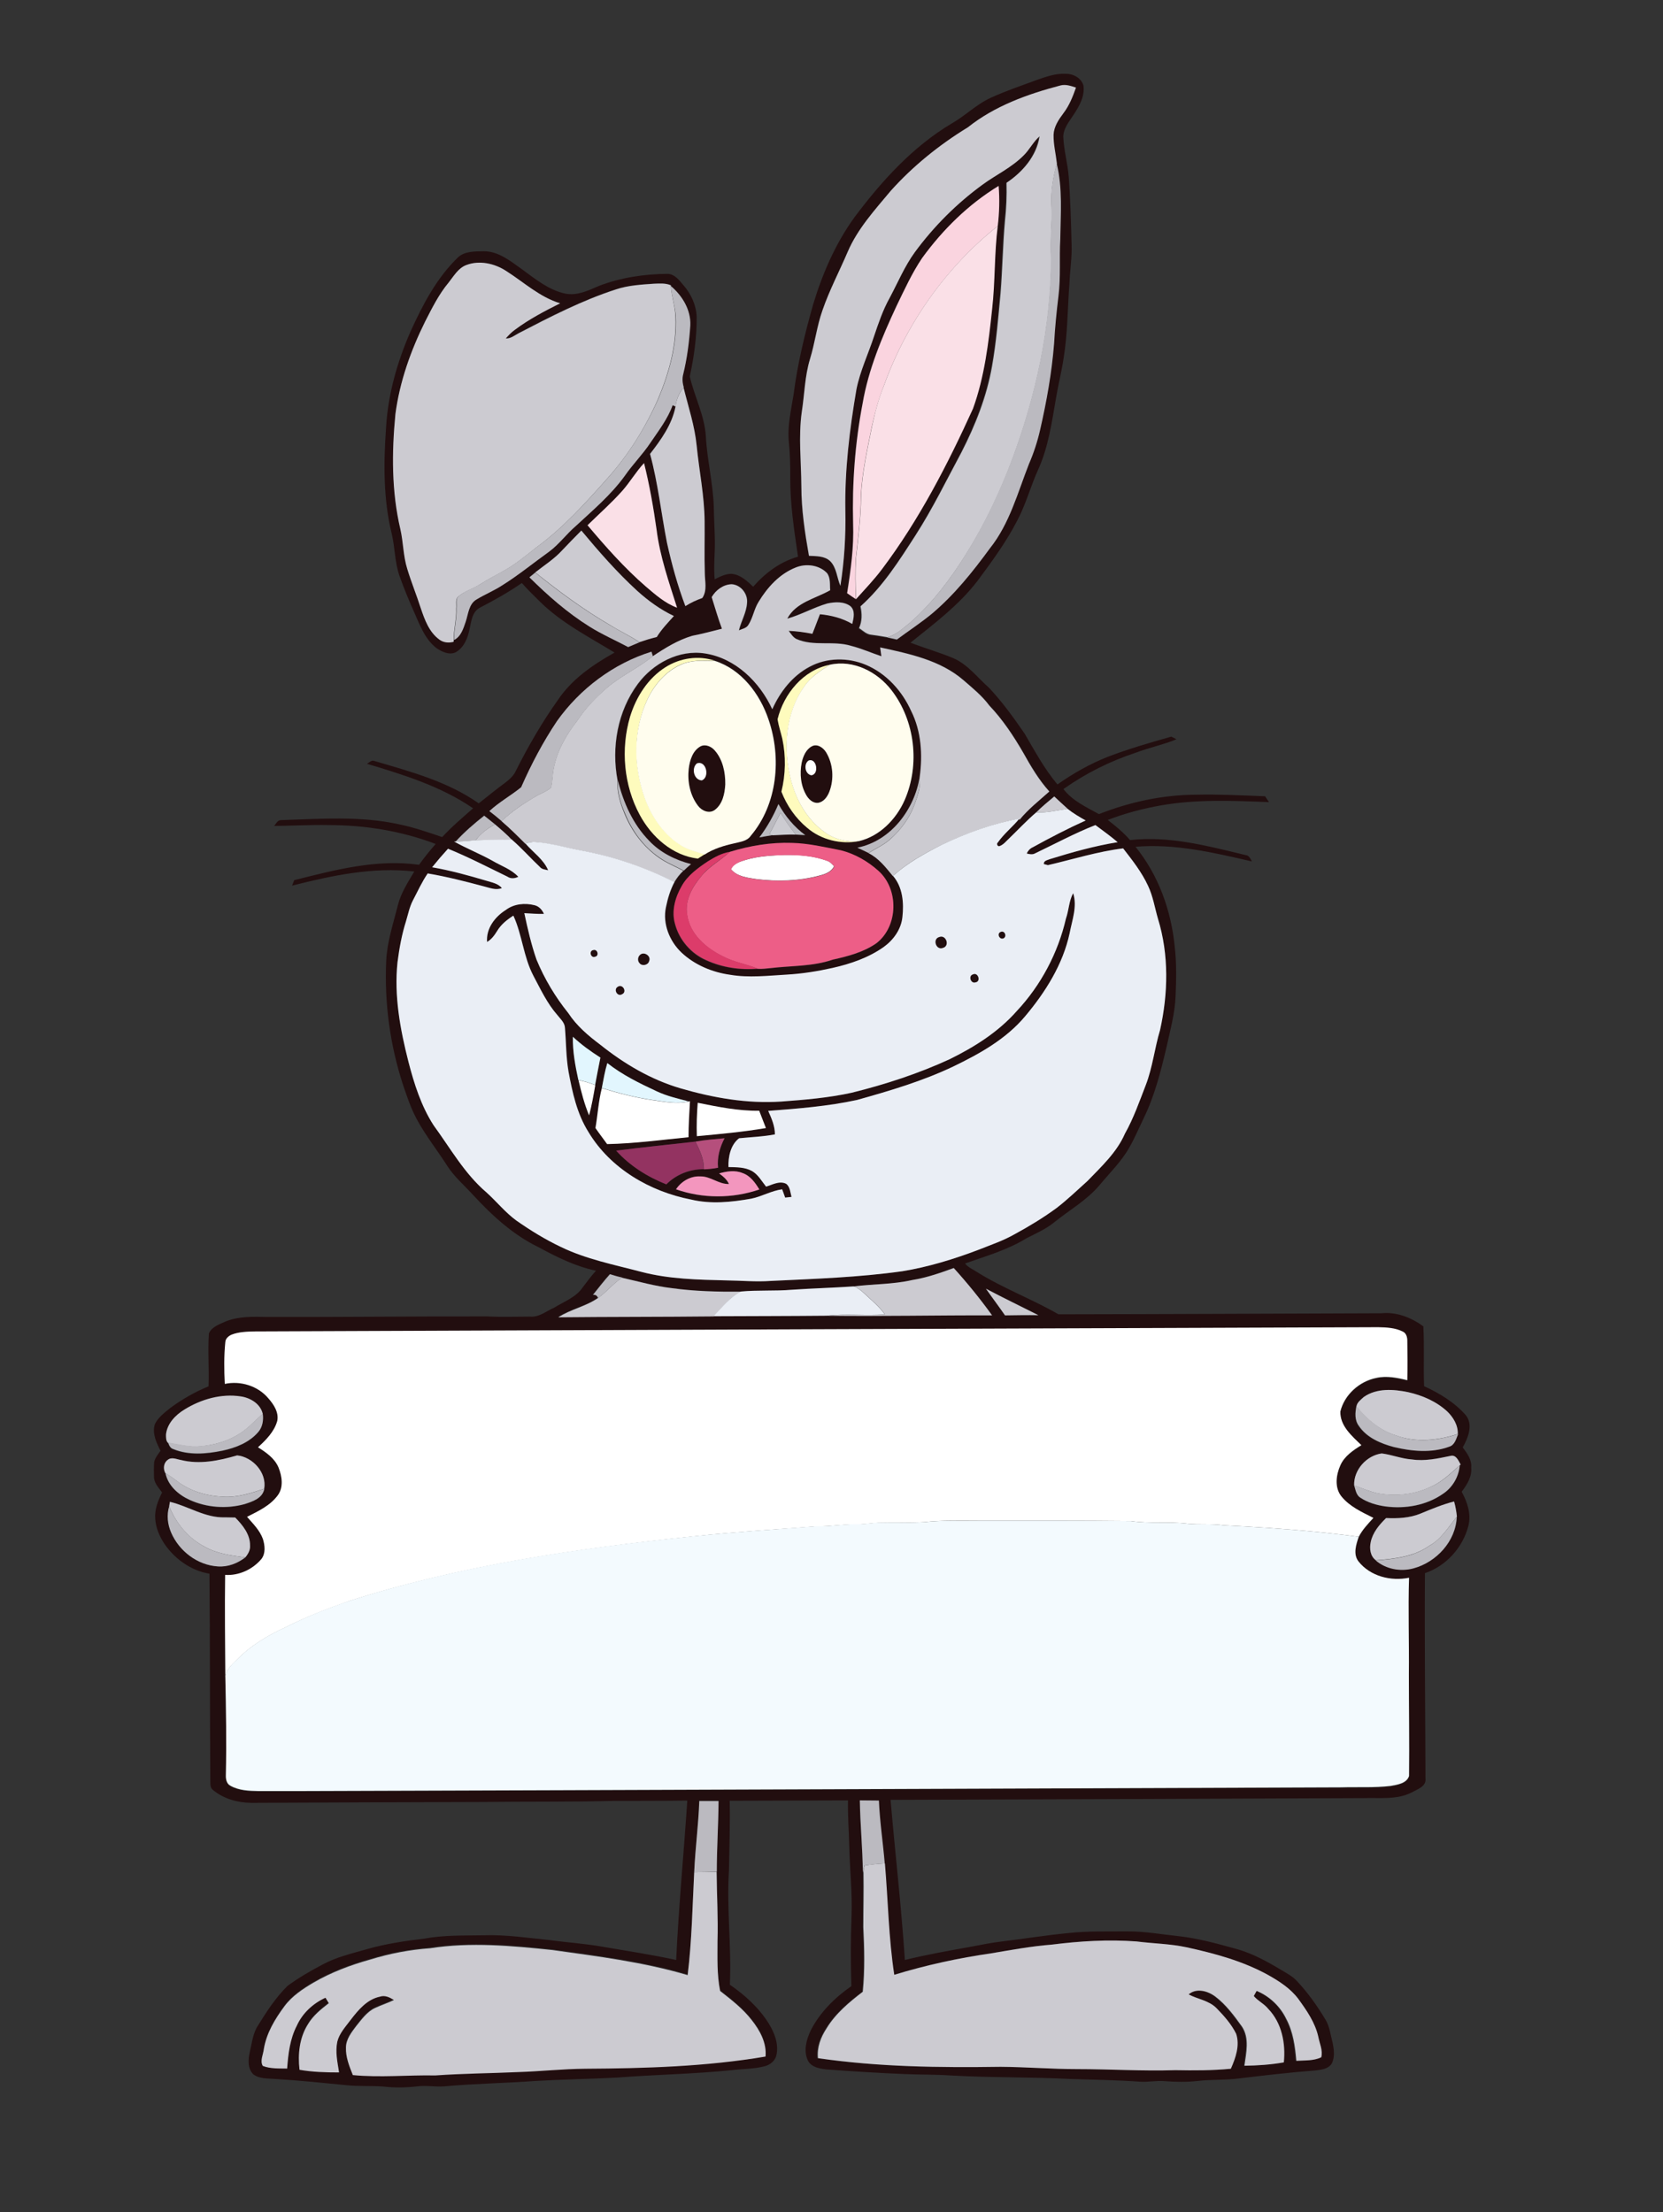 <?xml version="1.0" encoding="utf-8"?>
<!-- Generator: Adobe Illustrator 23.0.1, SVG Export Plug-In . SVG Version: 6.00 Build 0)  -->
<svg version="1.1" id="Layer_1" xmlns="http://www.w3.org/2000/svg" xmlns:xlink="http://www.w3.org/1999/xlink" x="0px" y="0px"
	 viewBox="0 0 941.7 1252.9" style="enable-background:new 0 0 941.7 1252.9;" xml:space="preserve">
<rect x="0" y="0" width="941.7" height="1252.9" fill="#333333" stroke="none"/>
<style type="text/css">
	.st0{fill:#220E0F;}
	.st1{fill:#CCCBD1;}
	.st2{fill:#BBBAC0;}
	.st3{fill:#FAD4DF;}
	.st4{fill:#FAE0E7;}
	.st5{fill:#FEFBBD;}
	.st6{fill:#FFFDEE;}
	.st7{fill:#FFFFFF;}
	.st8{fill:#EAEEF5;}
	.st9{fill:#ED5E87;}
	.st10{fill:#DC3C6A;}
	.st11{fill:#E2F6FE;}
	.st12{fill:#B54F7C;}
	.st13{fill:#933361;}
	.st14{fill:#F396BE;}
	.st15{fill:#F3FAFE;}
</style>
<g>
	<path class="st0" d="M586.5,45.5c5.5-1.9,11-4,16.9-3.7c4.2-0.1,8.9,2.3,10.1,6.6c0.9,6-2.3,11.7-5.5,16.5
		c-2.5,3.9-5.8,7.7-5.9,12.5c0.3,7.7,2.5,15.2,3.1,22.9c0.9,12.7,1.3,25.3,1.6,38c0.3,7.4-0.9,14.6-1.2,22
		c-1.1,14.4-1,28.9-3.4,43.1c-1.1,7.4-3,14.6-4.2,22c-2.4,13.7-4.3,27.7-10.1,40.5c-4.3,9.5-7,19.8-11.9,29
		c-6.3,12.2-14.5,23.4-22.7,34.4c-10.5,13.6-24.4,24-37.7,34.7c8,3.1,16.4,5.5,24.3,8.8c8.2,3.6,13.6,11,20.2,16.8
		c7.5,8,13.9,16.9,20.1,25.9c5.8,9.9,11.2,20,18.6,28.8c8.8-6.2,18.1-11.5,28.1-15.5c11.9-4.6,24.1-8.1,36.4-11.6
		c0.7,0.4,2.2,1.1,2.9,1.5c-7.4,3.1-15.4,4.7-23,7.6c-14.6,4.8-28.4,11.7-41,20.6c5.1,6.7,12.9,10.2,20.1,14.2
		c17.5-6.9,36.1-10.9,54.9-11c13.1-0.3,26.1,0.4,39.2,0.9c0.7,1.1,1.4,2.2,2.2,3.3c-20.5-0.8-41.2-1.7-61.4,1.9
		c-10.2,1.8-20.3,4.5-29.9,8.2c4.5,3.5,8.9,7.1,12.6,11.4c22.1-2.5,44,3.3,65.4,8.5c2,0.1,2.8,2.1,3.6,3.6
		c-21.6-5-43.6-10.2-65.9-8.3c13,16,20.2,36.1,22.2,56.5c1.1,9.3,0.9,18.8,0.5,28.1c-0.4,9.9-3.1,19.5-5.2,29.1
		c-3.2,13.7-6.7,27.4-12.9,40.1c-2.7,5.6-5.1,11.3-8.2,16.7c-4.5,7.9-11.1,14.3-16.9,21.3c-7.3,8.6-17.2,14.1-25.8,21.1
		c-4.6,3.7-10.1,6.1-15.4,8.8c-10.8,6.7-23,10.1-34.8,14.3c1.6,2.2,4.3,3.2,6.5,4.7c14.8,9.3,31.3,15.4,46.4,24.1
		c60.9-0.1,121.9-0.4,182.8-0.6c8.5-0.9,16.9,2.4,23.8,7.4c0.6,11.3,0,22.6,0.4,33.9c8.7,4,17.2,9.1,23.6,16.4
		c4.4,5.4,1.3,12.9-1.7,18.3c2.5,3.3,5.2,7,4.8,11.4c0.5,5.2-2.4,9.7-5.4,13.7c3.2,5.8,5.5,12.7,3.8,19.3
		c-3.1,12.2-12.6,22.8-24.6,26.8c-0.3,38.7,0.2,77.4,0.3,116.1c0.7,4.7-4.6,6.3-7.8,8.1c-8.4,4.3-18,2.9-27,3.2
		c-89.4,0.4-178.7,0.7-268.1,1c2.6,30.2,6.1,60.4,8.1,90.7c12.5-3.1,25.2-5.3,37.9-7.6c5.6-1.1,11.3-2.2,17.1-2.9
		c12.4-1.5,24.7-3.5,37.1-4.7c11.3-1.3,22.6-0.9,33.9-1c9.7-0.1,19.3,1.7,29,2.7c11.6,1.3,22.8,4.5,34,7.6c8.6,2.6,16.6,7,24.2,11.6
		c3,1.8,6.3,3.5,8.8,6.2c6.2,6.6,11.5,14.1,16.2,21.9c2.4,4,2.8,8.6,4,13c0.8,3.9,1.4,8.2-0.5,11.9c-2.1,3.2-6.2,3.5-9.7,3.9
		c-14.4,1.1-28.7,2.8-43,4.5c-7.7,1-15.5,0.5-23.1,1.4c-6.3,0.7-12.7,0.6-19,0.1c-4.7-0.4-9.4,0.7-14.1,0.3
		c-12.9-0.9-25.9-1.1-38.8-1.5c-22.7-1.2-45.4-0.7-68.1-2c-8.6-0.6-17.3-0.4-26-0.8c-14.7-0.6-29.3-1.5-44-2.6
		c-4-0.4-8.8-1.2-10.8-5c-2.6-5.5-0.9-11.9,1.6-17.1c5.2-10.3,13.7-18.6,23-25.1c-0.4-13.2-0.4-26.4,0.1-39.6
		c0.5-13.4-1-26.7-1.3-40c-0.2-8.5-0.9-17.1-0.7-25.6c-22.3,0-44.6,0.2-67,0.2c0.3,13.1-0.2,26.3-0.4,39.4
		c-1.4,21.6,1.5,43.2,0.5,64.8c8.6,5.9,16.6,13.2,22.1,22.1c3.2,5.2,5.6,11.5,4.3,17.6c-0.6,3.2-3.3,5.5-6.4,6.4
		c-6.2,1.7-12.7,1.5-19,2.3c-21.6,2.2-43.3,2.5-65,4.2c-15.3,0.8-30.7,1-46,1.9c-17.4,1.3-34.8,1.5-52.1,3.1c-5,0.3-10.1-0.7-15.1,0
		c-6.3,0.7-12.6,0.8-18.8,0.1c-7-0.6-14.1,0-21.2-0.8c-13.3-1.3-26.5-2.7-39.9-3.5c-4.3-0.4-9,0.1-12.7-2.6c-3.4-3.3-3-8.6-2-12.9
		c1.2-5,1.7-10.4,4.6-14.8c4.9-7.9,10-15.8,16.7-22.4c6.2-4.6,13-8.5,19.8-12.1c7.9-4.3,16.8-6.3,25.4-8.8c10.5-3,21.4-4.6,32.3-5.9
		c11.2-2.1,22.7-1.7,34-1.9c12.3-0.4,24.6,1.5,36.8,2.7c10,1.4,20.2,2,30.2,3.8c13.9,2.4,27.9,4.5,41.6,7.5
		c1.4-30.1,4.3-60.2,6.3-90.3c-14,0.2-28.1,0.1-42.1,0.2c-24.6,0.6-49.3,0.3-73.9,0.6c-43.7,0.1-87.3,0.3-131,0.5
		c-7.7-0.1-15.6-2.3-21.6-7.3c-1.8-1.3-1.4-3.7-1.5-5.6c-0.3-39-0.1-78-0.5-116.9c-10.4-1.7-19.6-8.3-25.5-16.9
		c-2.8-4.3-4.9-9.1-5.2-14.3c-0.4-5.2,1.6-10.2,3.9-14.8c-2-2.7-4.7-5.5-4.6-9c-0.1-2.8-0.1-5.5,0.1-8.2c0.5-2.4,2.2-4.4,3.6-6.4
		c-2.3-4.6-4.9-9.9-3.2-15.1c1.9-3.9,5.5-6.5,8.8-9.2c6.6-4.9,14-9.1,21.6-12.2c0.4-10-0.5-20,0.2-30c1.6-3.8,6.3-5.3,9.8-6.9
		c7.3-2.8,15.3-2.6,23-2.4c41.7,0.1,83.4-0.4,125-0.3c8,0.4,16,0.1,24,0.1c5.1,0.5,9.2-3.1,13.6-5c5.6-3.5,12.5-5.9,16.3-11.6
		c2.4-3.2,4.8-6.4,7.5-9.4c-11.5-2.4-22.2-7.7-32.5-13.3c-14.5-7-26.5-18.1-37.3-29.8c-4.9-5.4-10.6-10.2-14.5-16.4
		c-5.7-8.9-12.4-17.3-17.4-26.7c-3.2-6-5.3-12.4-7.5-18.8c-7.4-22.6-10.7-46.6-9.6-70.5c0.5-10.8,4-21.1,6.6-31.5
		c1.7-6.9,5.7-13,9.3-19.1c-23.4-2.7-46.7,2.3-69.2,8c0.3-0.8,0.9-2.3,1.2-3.1c23.1-5.8,46.8-12.1,70.7-8.7c2.9-4.1,6.1-8,9.4-11.8
		c-19.4-7.4-40.1-10.7-60.7-10.7c-10.3-0.2-20.5,0.4-30.8,0.5c1.1-1.1,1.9-3.3,3.8-3.3c22.4-0.7,45.1-2.5,67.1,2.4
		c8.3,1.7,16.3,4.5,24.3,7.2c5.4-5.9,11.5-11,17.5-16.3c-18.1-12.4-39.3-19-60.1-25.2c1.3-0.7,2.6-2.3,4.2-1.6
		c20.4,6,41.5,11.6,59.1,24c5-3.9,9.9-8,15-11.7c2.2-1.7,4.4-3.6,5.7-6.1c7.1-14.2,15.1-28.1,24.3-41c7.9-11.7,19.8-19.8,31.9-26.6
		c-14.4-8.8-29.7-16.6-41.9-28.5c-3.6-3.6-7.3-7.1-10.6-10.9c-7.5,5.2-15.5,9.7-23.6,13.9c-4.6,2.3-5,7.8-6,12.2
		c-1,5-3.1,10.4-7.8,13.1c-3.6,1.8-7.8-0.2-10.9-2.3c-6.8-5.2-9.6-13.6-13-21.1c-2.9-6.6-5.6-13.1-8-19.9c-2.7-7.7-2.5-16-4.4-23.9
		c-4.8-19.6-4.6-40-3.2-59.9c1.1-18.9,6.3-37.3,13.9-54.6c6.9-15.2,14.8-30.3,26.9-42c3.9-3.5,9.6-3.3,14.6-3.4
		c8.4,0,15.2,5.7,21.7,10.3c7.5,5.5,15.1,11.7,24.4,13.7c6.7,1.3,12.9-1.7,18.9-4.3c12.4-4.8,25.8-6.8,39.1-6.9
		c3.9,0.1,6.5,3.6,8.8,6.3c4.4,5,7.3,11.3,7.6,17.9c0.1,11.4-1.5,22.8-3.9,33.9c2.6,11.4,8.4,22.1,9.1,34
		c0.7,13.4,4.1,26.6,4.5,40.1c0.1,6.3,0.5,12.7,0.6,19c0.1,7.3-0.8,14.5-0.1,21.8c3-1.5,6.1-3.1,9.5-3.1c5,0.4,8.8,4,12.3,7.3
		c6.8-7.8,15.4-14.2,25.4-17c-2.2-14.9-4.5-29.9-4.4-45c0-6.7-0.1-13.4-0.8-20c-0.9-9.1,1.3-18.1,2.7-27c2.2-17.2,6.3-34.1,11-50.7
		c5.3-17.6,12.7-34.7,23.5-49.6c15.3-20.4,32.8-39.8,54.9-53c7.8-4.4,14.2-11,22.4-14.7C569.6,51.5,578.1,48.6,586.5,45.5z
		 M548.1,72.1c-16.2,10-31.1,22-43.9,36.2c-9,10.8-18.7,21.4-24.3,34.5c-4.7,11-10.3,21.6-14.2,32.9c-3.3,9-4.3,18.5-7.1,27.7
		c-3,9.8-3.1,20.1-4.7,30.2c-1.9,13.9-0.3,27.9-0.2,41.9c0,13.3,2,26.4,4.3,39.4c4.1,0.2,8.8,0,12,3c3.7,3.8,3.8,9.4,5.8,14
		c2.2-14.1,3.1-28.3,2.8-42.5c-0.4-23.1,2.4-46.2,6.3-68.9c2.2-10.4,6.7-20.1,10-30.1c2.5-7.4,5-14.8,8.8-21.6
		c4.6-8.6,8.4-17.8,14.2-25.8c10.8-14.7,23.8-27.7,38.5-38.4c7.5-5.5,16.2-9.5,22.8-16.2c3.4-3.3,5.5-7.8,9.1-10.9
		c-1.7,11.1-9.6,20.2-18.7,26.3c0.2,7.3-0.1,14.5-0.9,21.7c-1.2,13.7-1.4,27.4-2.5,41.1c-1.2,13.7-2.3,27.5-4.8,41.1
		c-3,17.1-9.5,33.3-17.3,48.7c-8.4,15.8-16.3,31.9-26,47c-9.2,14.3-18.4,28.9-31.2,40.3c0.9,4.1,1,8.4-0.8,12.3
		c2.3,1.4,4.3,3.6,7.1,3.8c3,0.3,6,0.9,9,1.4c1.8,0.4,3.6,0.8,5.5,1.2c6.6-4.9,13.4-9.4,19.8-14.6c12.7-10.7,23.2-23.8,32.9-37.1
		c11.1-14,15.7-31.5,22.1-47.8c2.6-6.3,4.8-12.7,6.3-19.3c3.7-16.1,6.6-32.3,7.9-48.8c0.5-9.1,1.4-18.1,2.5-27.1
		c1.3-10.6,0.4-21.4,1-32.1c0.2-14.2,1.4-28.7-2-42.7c-0.5-5.5-2-10.9-1.9-16.4c0.2-4.6,2.9-8.6,5.6-12.2c3.3-4.3,5.3-9.4,7.1-14.5
		c-2.8-0.9-5.8-2-8.8-1.2C581.9,53.3,563.3,59.9,548.1,72.1z M522.2,146.1c-5.8,8.6-10.1,18-14.7,27.3
		c-8.2,17.6-15.8,35.7-19.1,54.9c-4.3,22.4-5.9,45.2-5.4,68c0.4,13.3-1.4,26.5-3.4,39.6c1.7,1.1,3.3,2.3,5,3.4
		c5-5.5,10.2-10.9,14.7-17c21-27.9,37-59.2,51.5-90.9c6.6-18,8.8-37.3,10.8-56.2c1.8-15.7,1.3-31.5,3.2-47.2
		c0.9-7.5,1.1-15.1,0.5-22.7C548.4,115.7,534,130.1,522.2,146.1z M264.1,150.1c-4.6,1.7-7.1,6.3-10,9.8c-5.5,6.6-9.3,14.3-13.2,21.9
		c-8.2,16.6-14.4,34.3-16.9,52.6c-2.1,21.7-2.2,43.8,2.8,65.1c1.7,7.4,1.6,15.2,3.9,22.5c2.3,7.5,5.3,14.9,7.7,22.4
		c2.2,6.4,4.7,13.3,10.4,17.6c2.3,1.8,5.4,2.1,8.2,1.3v-0.8c3.9-1.9,5.3-6.4,6.6-10.3c1.5-4.4,1.7-10.1,6.2-12.7
		c4.8-2.9,10-5,14.7-8.1c9.2-5.7,17.5-12.6,26.3-18.9c5.7-4.2,9.9-10,15.2-14.6c9.7-9,19.9-17.6,27.7-28.4
		c4.5-6.5,10.1-12.1,14.5-18.7c4.6-6.8,9.8-13.5,12.6-21.3c0.4,0.2,1.3,0.6,1.7,0.8c-2,10.1-8.2,18.7-14.4,26.7
		c4.5,16.6,6.3,33.6,9.6,50.4c2.7,12.1,5.9,24.2,10.4,35.8c3-1.9,6.2-3.4,9.6-4.6c3-4.3,1.4-9.5,1.4-14.3c-0.3-9.7,0-19.4-0.1-29.1
		c0-14.4-3.1-28.6-4.5-42.9c-1.1-11.2-4.7-21.9-7.4-32.8c-0.7-2.5-1-5.1-0.3-7.6c2.3-9.1,3.4-18.3,4-27.6c0.4-8.8-4.5-16.8-11-22.3
		l0-0.5c-3-1.3-6.3-1-9.5-0.9c-7.2,0.5-14.6,0.9-21.5,3.2c-19.2,6.2-37.3,15.5-55.1,24.8c-2.3,1.3-4.5,3.2-7.4,3
		c1.6-1.9,3.3-3.6,5.3-5c8-5.8,16.7-10.5,25.5-14.9c-11.6-3.6-20.7-12-30.7-18.4C280,149.1,271.5,147.3,264.1,150.1z M352.2,278.2
		c-6,6.9-12.9,12.9-19.5,19.2c10.3,12.2,20.9,24.3,33,34.7c5.5,4.6,10.9,9.5,17.7,12c-4.7-14.5-9.7-29-11.6-44.2
		c-1.8-12.7-4-25.3-7.1-37.7C360.1,267.2,356.6,273.1,352.2,278.2z M318.5,311.5c-4.5,5-10.3,8.6-15.5,12.7
		c-1.1,0.9-2.2,1.8-3.3,2.7c10.5,10.3,21.6,20.1,34.1,27.9c7,4.4,14.6,7.7,21.9,11.6c2.1-0.9,4.3-1.8,6.4-2.7
		c3.2-1.1,6.5-2.1,9.8-2.9c2.7-4.4,6.3-8.1,9.7-11.9c-7.6-3.6-14.5-8.6-20.7-14.2c-11.4-10.6-21.7-22.3-31.7-34.2
		C325.6,304.2,322,307.8,318.5,311.5z M450.4,321.5c-9,3.6-15.8,11.1-20.6,19.3c-2.5,4.1-3.2,9.1-5.8,13.1c-1.2,1.9-3.6,2.3-5.4,3.1
		c1.3-5.3,4.3-10.1,4.6-15.6c0.5-5.1-3.5-10.2-8.7-10.5c-4.7,0.2-9,3.3-11.3,7.3c2,6,3.7,12,5.8,17.9c-5.6,1.5-11.2,2.9-16.8,4
		c-8.1,2.4-15.5,7-22.4,11.6c-0.2-0.7-0.6-2-0.8-2.6c-21.5,6.7-40.5,21-53.5,39.3c-7.9,11.8-14.6,24.5-20.4,37.5
		c-5.8,4.7-12.5,8.4-18,13.5c2.4,1.8,4.7,3.8,7,5.7c4.7,4,9.1,8.5,13.5,12.8c4.3,5,10.2,8.9,12.8,15.1c-1.7-0.4-3.5-0.5-4.7-1.9
		c-5.4-5.1-10.3-10.7-15.9-15.5c-2.9-3.2-6.3-5.9-9.6-8.8c-2-1.6-4.1-3.3-6.1-4.9c-5.7,4.5-11.3,9.3-16.2,14.7l-0.8,0
		c7.1,4,14.7,7,21.9,11c4.9,2.9,10.6,4.7,14.5,9c-2,1-4.3,1.2-6.2-0.1c-11.1-5.4-22.1-11.2-33.6-15.8c-3.1,3.4-6.1,6.9-9,10.5
		c10.4,1.8,20.5,4.6,30.6,7.6c3.1,1,6.7,1.5,8.9,4.2c-3.5,1.4-6.9-0.1-10.3-1c-10.5-2.8-21-5.5-31.7-7.3c-3.3,4.8-5.6,10.1-8.4,15.3
		c-2,3.7-2.7,7.8-3.9,11.8c-2.4,7.5-3.8,15.4-4.8,23.2c-2,19,1.5,38.1,6.2,56.4c3.2,12.5,7.1,25,14.2,35.9c9.5,13,17.5,27.4,29.9,38
		c5.7,5.2,10.6,11.4,17,16c7.9,5.6,16.3,10.7,25.1,14.9c14.5,7.1,30.4,10.1,45.8,14.2c15.7,4.1,32,4.4,48.1,4.8
		c8.3,0.1,16.7,0.8,25,0.3c24.9-1.2,49.9-2,74.6-5.5c14.7-2.4,29.1-6.9,43-12.1c7-2.8,14.3-5.2,20.8-9c8.1-4.5,16.1-9.3,23.5-14.7
		c6.2-4.7,11.8-10.1,17.5-15.3c7.9-8.2,16.5-16.2,21.2-26.8c4.9-8.8,8.1-18.2,11.8-27.5c3.9-10,5-20.9,8.1-31.2
		c4.6-20.7,5.1-42.7-1.2-63.1c-1.8-6.2-2.8-12.7-5.6-18.6c-3.6-7.7-9-14.4-14.1-21.2c-14.5,1.8-28.5,6.2-42.6,9.5
		c-0.6-0.2-1.7-0.5-2.3-0.6c-0.3-1.9,2.1-2.2,3.4-2.8c12.6-3.9,25.4-7.5,38.4-9.6c-4-3.5-8.4-6.5-12.6-9.7
		c-11.7,4.6-22.8,10.6-34.1,16c-1.5,0.8-3.2,0.5-4.8,0.1c0.7-1.6,1.8-2.9,3.4-3.5c9.8-5.4,19.8-10.6,30-15.2
		c-3.6-1.9-7.1-4-10.3-6.6c-2.5-2.3-5.1-4.6-7.6-7c-3.5,2.9-7,5.8-10.2,9c-5.5,4.7-10.4,10-15.5,15c-1.6,1.4-2.9,3.3-4.9,4
		c-1.3,0.8-2.3-1.2-1.2-2c3.5-5,8.4-8.8,12.2-13.5l0,0.8c4.9-6.1,11.2-11,17-16.2c-6-6.6-10.4-14.3-14.8-22
		c-5.5-9.5-11.6-18.7-19.2-26.7c-4.1-5.6-9.5-9.9-14.7-14.4c-13.1-11.3-30.7-14.9-47.1-18.5c0.2,1.7,0.4,3.3,0.7,5
		c-5.8-1.9-11.3-4.4-17.2-5.9c-10.1-3-21.2,0.5-31-3.9c-1.9-1-3.1-2.9-4.3-4.6c4.5,0.3,9,0.9,13.4,1.7c1.5-3.7,2.8-7.5,4.3-11.1
		c6.4,0.7,12.8,2.3,18.3,5.5c0.8-3.3,1.9-7.6-1.1-10.1c-3.7-2.8-8.8-2.4-13-1.5c-7.8,2.2-14.9,6.4-22.7,8.6
		c4.9-9.3,15.9-11.3,24.3-16.1c-0.3-3.2,0.3-7-1.8-9.7C463.8,319.9,456.2,319,450.4,321.5z M516.5,725c-10.9,2.5-22.1,2.2-33.1,3.6
		c-11.7,0.7-23.4,1.1-35.1,1.9c-9.6,0.9-19.2,0.2-28.8,1c-13,0.1-26.1-0.2-39.1-2c-9.6-1.1-18.9-3.8-28.3-5.9l0.1-0.1
		c-2.4-0.5-4.7-1.2-7-1.9c-3.4,3.8-6.4,7.8-9.6,11.7c1.4-0.1,2.4,0.5,2.8,1.8c-6.8,4.8-15.4,6.3-22.5,10.8
		c29.3-0.3,58.6-0.1,87.9-0.5c21.4-0.1,42.8,0,64.1-0.3c31.2,0.4,62.4-0.3,93.6-0.2c-6.7-9.3-14-18.3-21.7-26.8
		C532.4,721,524.6,723.7,516.5,725z M558.3,729.9c3.5,5.1,7.2,10,10.8,15.1c6.3-0.1,12.6-0.1,18.9-0.1
		C578.1,739.8,568.1,735,558.3,729.9z M144.5,754.1c-4.5,0.1-9.1,0.3-13.3,2c-1.8,0.7-3.5,2.2-3.6,4.2c-0.8,7.9-0.7,15.8-0.3,23.7
		c8.9-2,18.8,1,24.6,8.1c3.1,3.5,6.1,8,5.1,12.9c-1.7,6.1-6.4,10.7-10.9,14.9c4.6,2.9,9.4,6.2,11.6,11.4c2.1,4.9,3,11.2-0.4,15.8
		c-4.3,5.9-11.1,9-17.4,12.2c3.4,3.8,7.3,7.6,9,12.6c1.1,3.6,1.6,8-0.8,11.2c-4.9,6-12.8,9.6-20.6,9.1c-0.3,19.2,0,38.4,0.1,57.6
		c0.4,18.6,0.7,37.2,0.3,55.9c-0.1,2.2,0.4,4.9,2.6,6c4.8,2.7,10.5,3,15.9,3c7.7,0,15.3,0,23,0c196.7-0.6,393.3-1.5,590-2.1
		c9.4-0.2,18.8,0.4,28.1-0.8c3.8-0.7,9-1.4,10.4-5.6c0.3-19.2-0.1-38.4-0.1-57.6c0.2-18.2-0.6-36.5,0.1-54.7
		c-10.3,2.1-21.9-0.8-28.6-9.2c-3.1-4.1-1.4-9.6,0.1-14c2.1-4.1,5.3-7.4,8.3-10.7c-6.5-3.3-13.5-6.4-18.2-12.3
		c-3.9-5-3-12.1-0.5-17.5c2.3-5.2,7.2-8.5,11.9-11.4c-5.4-5.1-12.2-11-11.9-19.1c2.3-9.5,10.8-17.1,20.4-19
		c5.8-1.3,11.8-0.1,17.5,1.3c0.2-7.5,0.1-14.9,0-22.4c0.1-2-0.6-4.2-2.5-5.1c-4.3-2.2-9.3-2.5-14-2.5
		C568.4,752.5,356.5,753.2,144.5,754.1z M772.3,791.2c-1.7,1.4-4,3-4.1,5.4l-0.2-0.2c-0.7,3.7-1.1,7.9,1.2,11.2
		c4.5,6.7,12.4,10,19.9,12c10.2,2.4,21.2,3.4,31.2-0.2c3.2-0.9,4.1-4.5,5.1-7.2c0.2-5-2.6-9.6-6.1-12.9c-6.2-5.5-14-8.9-22-10.8
		C789.1,786.8,779.6,786.1,772.3,791.2z M104.5,798.3c-5.1,3.1-9.8,7.9-10.5,14.1c0,1.5-0.1,3.6,1.1,4.8c0.6,1.5,1.2,3.2,2.9,3.7
		c8.8,3.6,18.7,2.8,27.9,0.9c7.5-1.6,15.2-4.6,20.3-10.6c2.5-2.8,3-6.8,2.5-10.3c-1.3-5.7-7-9.1-12.4-9.9
		C125.3,789.2,113.9,792.4,104.5,798.3z M766.8,841.3c0.8,2.5,1.1,5.6,3.6,7.1c4.2,2.8,9.2,4.1,14.1,4.9c11.2,1.5,23.3-0.6,32.7-7.2
		c5.4-3.6,8.9-9.7,9.4-16.1l0.6-0.5c-1.2-2.2-2.7-5.7-5.8-4.9c-7.2,1.4-14.5,3-21.8,2c-5.8-0.4-11.3-2.7-17.1-3.4
		C773.8,824.3,766.5,832.4,766.8,841.3z M102.4,826.9c-2.4-0.4-5.3-1.9-7.5,0.1c-2.3,1.7-2.6,5-1.3,7.4c1.4,7.1,7.4,12.2,13.7,15.2
		c9.6,4.4,20.9,5.2,31.1,2.4c4.6-1.4,10.3-3.2,11.2-8.7c1.6-9.1-6.5-18-15.3-18.9C124.1,827.3,113.1,829.6,102.4,826.9z
		 M804.3,857.3c-6.1,2.5-12.9,2.8-19.4,2.5c-3.9,3.8-7.6,8.2-8.7,13.6c-0.8,3.6-0.4,8,2.9,10.3c5.8,5,14.1,6.5,21.4,4.5
		c13-3.5,24-15.5,24.5-29.2c-0.3-2.9-0.8-5.8-1.6-8.6C816.8,852.1,810.6,854.7,804.3,857.3z M96.2,850.6c-0.1,0.7-0.3,2-0.4,2.6
		c-1.5,4.8-0.9,10.2,1.1,14.8c4.5,10.5,14.9,18.5,26.5,19.2c5.6,0.4,11.1-1.8,15.5-5.1c1.5-1.9,2.8-4.2,2.7-6.7
		c0-6.4-4.2-11.6-8.4-15.9c-1.9,0-3.9-0.1-5.8-0.1C116.3,859.7,106.7,853,96.2,850.6z M486.9,1019.7c0.1,13.7,1.6,27.3,1.7,41
		c0.2,10.3-0.1,20.5-0.1,30.8c0.7,12.2,0.9,24.5-0.3,36.6c-7.7,5.9-15.4,12.3-20.5,20.7c-3.3,5-5.5,10.9-4.9,16.9
		c34.2,5,68.9,5.5,103.4,4.9c14.5,0.1,28.9,1.2,43.3,1.3c18.6,0,37.1,1.2,55.7,0.6c10.5,0.2,21,0.3,31.4-0.8
		c2.6-6.1,5.1-13.2,3-19.8c-2.7-5.6-7-10.2-11.2-14.6c-4.3-4.3-10.5-5-15.7-7.7c4.5-3.8,10.9-2,15.1,1.2c6.1,4.6,10.7,10.9,15.1,17
		c4.4,6.6,2.3,14.9,1.4,22.2c7.5-0.1,15-0.6,22.3-1.9c1.1-10.7-1.1-22.3-8.8-30.3c-2.3-2.9-6-4.5-8.2-7.3c0.4-0.7,1.2-2.2,1.6-2.9
		c7.3,3,13.4,8.7,16.8,15.9c3.9,7.3,5,15.6,5.7,23.7c4.7-0.3,9.7,0.1,14.1-2c1-3.9-1-7.9-1.7-11.7c-1.8-8.1-6.5-15-11.4-21.5
		c-4.4-5.8-10.6-9.7-16.8-13.3c-14.4-8-30.4-12.3-46.4-15.8c-9.3-2-18.9-2.1-28.3-3.3c-16-1.2-32.1-0.2-48,1.8
		c-11.5,0.9-22.8,3-34.1,4.9c-18.6,2.7-37.1,6.7-55.1,12.2c-3.2-20.9-3.5-42.1-5.3-63.1c-1-11.9-2.8-23.7-3.3-35.6
		C494.2,1019.8,490.5,1019.7,486.9,1019.7z M393.1,1060.4c-1,19.3-1.3,38.7-3.7,57.9c-24.9-7.4-50.8-10.6-76.5-14.2
		c-23-2.4-46.4-4.5-69.4-1c-11.5,0.8-22.9,3-33.9,6.4c-11.1,3.1-22,7.2-32,13c-6.1,3.6-12.2,7.6-16.5,13.4
		c-5.4,7.3-10.2,15.2-11.7,24.3c-0.3,3.1-2.3,6.7-0.6,9.5c4.4,1.8,9.2,1.5,13.8,1.5c0.6-8.3,1.6-16.8,5.5-24.3
		c3.3-7,9.2-12.5,16.2-15.8c0.6,1,1.3,2.1,1.9,3.1c-4.4,3.5-8.9,7-11.8,11.9c-4.8,7.6-5.7,17-4.8,25.8c7.4,1.3,14.9,1.5,22.4,1.5
		c-1-5.7-2.3-11.6-1-17.4c1.1-4.8,4.7-8.5,7.6-12.4c4.3-5.5,9.3-11.5,16.5-13.1c2.8-1,5.6,0.4,8,1.9c-3.6,1.8-7.4,2.9-10.9,4.6
		c-4.6,2.2-7.6,6.4-10.6,10.3c-2.7,3.5-5.7,7.3-5.7,11.9c-0.3,5.5,1.8,10.7,3.9,15.7c15.5,1.6,31.1-0.1,46.7,0.2
		c15.6-1,31.3-1.2,46.9-1.9c12.7-0.3,25.3-1.8,38-1.9c34.1-0.2,68.4-1.2,102.1-6.9c0.7-7.7-3.2-14.8-7.8-20.6
		c-5.1-6.4-11.5-11.5-17.9-16.5c-1.9-9.3-1.4-18.8-1.5-28.3c0.4-13.1-0.4-26.1-0.5-39.2c0.1-13.4,1-26.7,1-40c-3.6,0-7.3,0-10.9,0
		C395.6,1033.6,393.7,1047,393.1,1060.4z"/>
	<path class="st0" d="M361.4,387.4c8.6-11.6,23.3-19.6,38-17.2c17.3,2.6,31,16.1,38.1,31.6c4.3-10,11.4-19,21.2-24.1
		c9.6-5.3,21.6-5.4,31.7-1.1c11.7,4.9,20.6,14.9,25.8,26.3c5.7,11.5,6.5,24.7,4.8,37.2c-3,18.5-16.3,36.4-35.3,40.2
		c2.1,1,4.3,1.9,6.3,3c5.8,2.9,9.8,8.1,13.8,13c5.4,6.3,6.2,15.3,5.3,23.3c-0.7,6.9-5,12.9-10.5,16.9c-8.6,6.2-18.8,9.7-29,11.9
		c-8.6,2-17.3,3.4-26,3.8c-10.6,0.7-21.4,1.9-32,0.1c-10.1-1.5-20-5.5-27.5-12.5c-6.8-6.5-10.8-16.4-8.9-25.8
		c1-4.9,2.5-9.8,4.8-14.2c1.4-2.4,3.1-4.6,5.1-6.5c1.3-1.3,2.7-2.5,4.1-3.7c-8.8-2.3-17.3-6.6-23.7-13.2
		c-9.1-9.3-14.6-21.6-17.7-34.2C346.2,423.4,349.9,402.8,361.4,387.4z M377,377.8c-10.1,6.2-16.8,16.9-20.2,28.1
		c-5.4,18.3-3.6,38.8,5.5,55.7c6.7,12.4,18.5,23,32.9,24.7c1.3-0.8,2.6-1.7,3.9-2.5c5-3.2,10.8-5,16.6-6.3c3.4-1,7.5-1.2,9.6-4.4
		c15.1-17.9,17.4-44,10-65.7c-4.9-14.6-15.4-28.4-30.5-33.3C395.5,371.2,385.1,372.7,377,377.8z M440.3,407.4
		c0.6,3.7,1.9,7.3,2.6,11c2.2,9.9,1.9,20.2-0.5,30c3,7.9,8,15,14.5,20.4c7.9,6.9,19.2,9.6,29.5,7.6c11.8-2.9,21.1-12.4,25.9-23.3
		c8.8-20,6-44.9-7.5-62.2c-8-10.4-21.6-17.4-34.9-14.4C454.8,379.4,443.8,393,440.3,407.4z M430,474.3c2.5-0.5,5-0.8,7.5-1.2
		c4.4-0.2,8.7-0.5,13.1-0.4c1.8,0.1,3.6,0.2,5.4,0.3c-6.4-4.6-11.4-10.8-15.2-17.6C438,462.1,434.4,468.4,430,474.3z M413.2,482.5
		c-4.5,0.7-8.5,2.9-12.3,5.3c-5.7,3.8-11.5,8-14.9,14.1c-3.7,6.4-5.9,14.3-3.8,21.7c2.4,9,9.1,16.7,17.6,20.4
		c9.1,4.1,19.4,5.6,29.3,4.8c2.4,0.2,4.9-0.2,7.3-0.4c11.7-1.4,23.8-0.9,35.2-4.8c8.6-1.9,17.4-4.2,24.7-9.3
		c12.4-9.6,12.8-30.6,1.1-41c-6-5.4-13.3-9.6-21.2-11.6c-9.2-1.8-18.4-4-27.8-4.2C436.5,477,424.6,479.1,413.2,482.5z"/>
	<path class="st0" d="M396.7,422.7c2.8-1.4,6.1,0.1,8,2.3c4.6,5.2,6.1,12.5,6,19.3c-0.3,5.2-1.6,11.1-5.9,14.4
		c-3.2,2.4-7.5,0.5-9.6-2.4c-4.5-5.9-6-13.7-5.2-20.9C390.5,430.6,392.2,425.2,396.7,422.7z M394.6,432.4c-3.2,2.7-1.7,9.5,2.8,9.6
		C402.1,440.2,399.9,430.4,394.6,432.4z"/>
	<path class="st0" d="M459.7,422.7c3.1-1.6,6.5,0.8,8.1,3.4c4,6.7,4.6,15.2,1.8,22.4c-1.1,2.7-3.1,5.6-6.2,6.2
		c-2.8,0.3-5.1-1.7-6.5-3.8c-3.5-5.6-4.3-12.7-2.9-19.1C454.8,428.3,456.4,424.5,459.7,422.7z M457.8,430.8c-2.8,2-2,7.6,1.6,8.3
		C464.1,438.6,462.4,428.9,457.8,430.8z"/>
	<path class="st0" d="M603.6,520.3c1.6-4.8,1.6-10.1,4.2-14.5c2.4,7.5-0.6,15.2-2,22.6c-3.8,17.7-13.7,33.4-25.2,47.1
		C569.9,588.4,555,596.8,540,604c-17.4,8.4-36.1,13.8-54.6,19c-16.5,3.6-33.5,4.9-50.3,6.2c1.8,4.2,3.8,8.6,3.8,13.3
		c-6.7,1.2-13.5,1.5-20.3,2.2c-4.9,3.7-6.3,10.5-6,16.3c4.4,0.2,9.2,0,13.2,2.2c3.6,2,5.6,5.8,8.1,8.9c3.6-1.1,7.6-3.4,11.4-1.6
		c2.3,1.7,2.3,4.8,3,7.4c-1.2,0.1-2.4,0.3-3.6,0.4c-0.6-1.6-1.2-3.1-1.7-4.7c-6.1,0.8-11.5,4.1-17.5,5.3c-11.2,2-22.9,3.3-34.1,0.5
		c-23.2-4.5-45.6-17.5-58-38.1c-6.6-10.4-9.2-22.6-11.4-34.5c-1.4-8.1-1.4-16.4-2-24.6c-0.2-3-2.6-5.1-4.3-7.3
		c-5.8-6.6-9.4-14.6-13.6-22.3c-5.6-10.7-6.3-23.1-11.3-34c-3.6,2.2-7,5-9.2,8.7c-1.4,2.4-3.2,4.8-5.7,6.2
		c-0.6-7.6,4.4-14.3,10.6-18.1c4.6-3.5,10.9-4.1,16.3-2.7c2.5,0.6,4.3,2.6,5.3,4.9c-3.7,0-7.4-0.2-11.1-0.4
		c1.9,8.8,3.9,17.7,6.9,26.3c4.5,10.9,10.6,21.1,18,30.3c4.7,7.1,11.3,12.7,18.1,17.9c13.5,10.9,28.7,19.8,45.4,24.7
		c18.5,5.4,37.8,8.8,57.1,7.5c13.4-1,26.8-2.1,39.9-5c19-4.7,37.7-10.8,55.5-19c14-6.9,27.5-15.4,37.9-27.2
		C589.4,558.1,599.1,539.8,603.6,520.3z M324.4,587.2c-0.2,8.3,1.4,16.5,3.1,24.6c1.6,6.7,3.3,13.5,5.9,19.9
		c1.5-5.6,2.6-11.4,3.5-17.1c0.9-5.2,2-10.4,3-15.5C334.5,595.5,329.2,591.7,324.4,587.2z M343.9,602.1c-1.3,4.7-2.2,9.5-3.1,14.2
		c-1.9,7.4-2.3,15-3.7,22.5c2.1,3.1,4.4,6.1,6.6,9.1c15.5-0.3,30.8-2.4,46.1-3.9c0-6.8,0.5-13.6,0.8-20.4l-0.8,0.2
		c-6.1-1.6-12.3-3-18-5.7C362.1,613.5,352.3,608.8,343.9,602.1z M395.1,624.6c-0.5,6.3-0.7,12.7-0.4,19c13-1.3,26.1-2.4,39.1-4.6
		c-1.3-3.3-2.5-6.6-3.8-9.8C418.2,629.3,406.6,626.9,395.1,624.6z M393.8,646.6c-15,1.7-29.9,3.2-44.8,5.1
		c7.7,8.6,17.8,14.9,28.4,19.1c5.6-5.6,13.4-8.6,21.2-8.6c2.7-0.1,5.4-0.4,8-0.9c-0.6-5.8,1-11.6,3.7-16.7
		C404.7,645.3,399.2,645.6,393.8,646.6z M407.2,664.6c2.2,1.6,4.4,3.4,5.5,6c-5.8,0.2-10.4-4.5-16.3-4.3c-5.5-0.3-10.7,2.8-13.7,7.3
		c15.1,5.4,32,5.4,47.2,0.1c-2.3-3.9-5.1-7.8-9.5-9.3C416.1,662.7,411.4,663.4,407.2,664.6z"/>
	<path class="st0" d="M566.7,527.8c2.1-0.9,3.6,2.4,1.7,3.6C566.1,532.6,564.3,528.7,566.7,527.8z"/>
	<path class="st0" d="M531.9,530.7c3.9-1.5,6.2,5.1,2,6.2C530,538.4,527.8,531.8,531.9,530.7z"/>
	<path class="st0" d="M336,538.1c2.4-0.7,3.5,3.4,0.9,3.8C334.6,542.7,333.3,538.5,336,538.1z"/>
	<path class="st0" d="M362.7,540.6c2.3-1.7,6.1,1,4.9,3.7c-0.5,2.3-4,3.1-5.4,1.3C360.8,544.2,361.1,541.7,362.7,540.6z"/>
	<path class="st0" d="M550.9,551.9c2.9-1.5,4.8,4.1,1.5,4.5C549.7,557.3,548.2,552.7,550.9,551.9z"/>
	<path class="st0" d="M349.8,558.9c2.7-1.9,5.5,2.8,2.5,4.2C349.7,564.8,347.3,560.4,349.8,558.9z"/>
	<path class="st1" d="M548.1,72.1c15.2-12.1,33.8-18.8,52.4-23.7c3-0.8,6,0.3,8.8,1.2c-1.8,5.1-3.8,10.2-7.1,14.5
		c-2.7,3.6-5.4,7.6-5.6,12.2c-0.1,5.5,1.3,11,1.9,16.4c-2.3,8-3.6,16.3-3,24.7c0.4,9.6-1,19.3-0.2,28.9c-0.2,38.9-8.5,77.4-22,113.7
		c-7,18.7-15.6,36.9-26.2,53.8c-8.8,14.1-18.9,27.5-31.4,38.6c-4.1,3.2-7.9,7.1-13.1,8.5c-3-0.5-6-1-9-1.4c-2.9-0.2-4.9-2.3-7.1-3.8
		c1.8-3.9,1.7-8.2,0.8-12.3c12.8-11.4,22-26,31.2-40.3c9.7-15.1,17.5-31.2,26-47c7.9-15.4,14.3-31.6,17.3-48.7
		c2.4-13.6,3.5-27.4,4.8-41.1c1.1-13.7,1.3-27.4,2.5-41.1c0.8-7.2,1.1-14.5,0.9-21.7c9.1-6.1,17-15.1,18.7-26.3
		c-3.6,3.1-5.7,7.6-9.1,10.9C572.7,95,564,99,556.5,104.5c-14.7,10.7-27.7,23.7-38.5,38.4c-5.8,8-9.6,17.2-14.2,25.8
		c-3.8,6.8-6.3,14.2-8.8,21.6c-3.3,10.1-7.9,19.7-10,30.1c-3.9,22.8-6.7,45.8-6.3,68.9c0.3,14.2-0.6,28.5-2.8,42.5
		c-2-4.6-2.1-10.3-5.8-14c-3.2-3-7.9-2.8-12-3c-2.3-13-4.3-26.2-4.3-39.4c-0.1-14-1.7-28,0.2-41.9c1.6-10.1,1.7-20.4,4.7-30.2
		c2.8-9.1,3.9-18.7,7.1-27.7c3.9-11.3,9.5-21.9,14.2-32.9c5.6-13.1,15.3-23.7,24.3-34.5C516.9,94.1,531.9,82,548.1,72.1z"/>
	<path class="st1" d="M264.1,150.1c7.4-2.8,15.9-0.9,22.4,3.3c10.1,6.4,19.1,14.9,30.7,18.4c-8.8,4.4-17.6,9-25.5,14.9
		c-2,1.4-3.7,3.2-5.3,5c2.8,0.2,5-1.8,7.4-3c17.9-9.3,35.9-18.6,55.1-24.8c6.9-2.3,14.3-2.7,21.5-3.2c3.2-0.1,6.5-0.4,9.5,0.9l0,0.5
		c0.4,5.9,2.4,11.5,2.6,17.4c0.7,16-3.7,31.7-9.8,46.3c-7.2,16.4-16.8,31.8-28.8,45.2c-12.4,13.9-24.9,27.9-40.1,39
		c-6.2,4.9-12.3,10-19.2,13.7c-4.3,2.3-8.6,4.7-12.8,7.3c-3.9,2.5-8.6,3.8-12.2,6.8c-2,1.6-1,4.5-1.3,6.7c0.3,6.1-1.5,12.1-1.4,18.2
		v0.8c-2.8,0.8-5.9,0.5-8.2-1.3c-5.7-4.2-8.2-11.1-10.4-17.6c-2.4-7.5-5.4-14.8-7.7-22.4c-2.3-7.3-2.2-15.1-3.9-22.5
		c-5-21.3-4.9-43.4-2.8-65.1c2.4-18.4,8.7-36.1,16.9-52.6c3.9-7.6,7.7-15.3,13.2-21.9C257,156.3,259.5,151.8,264.1,150.1z"/>
	<path class="st1" d="M382.5,230.4c0.5-4,1.9-7.8,4.6-10.8c2.7,10.9,6.3,21.6,7.4,32.8c1.4,14.3,4.4,28.5,4.5,42.9
		c0.1,9.7-0.2,19.4,0.1,29.1c0,4.8,1.5,10-1.4,14.3c-3.4,1.2-6.6,2.7-9.6,4.6c-4.4-11.6-7.7-23.7-10.4-35.8
		c-3.3-16.8-5.1-33.9-9.6-50.4C374.3,249.1,380.5,240.5,382.5,230.4z"/>
	<path class="st1" d="M318.5,311.5c3.5-3.7,7.1-7.4,10.7-11c9.9,11.9,20.2,23.7,31.7,34.2c6.2,5.6,13.1,10.6,20.7,14.2
		c-3.4,3.8-7,7.5-9.7,11.9c-3.3,0.8-6.6,1.8-9.8,2.9c-5.3-3.6-11.1-6.2-16.5-9.6c-15-8.7-29-19.1-42.5-29.9
		C308.3,320.1,314,316.5,318.5,311.5z"/>
	<path class="st1" d="M450.4,321.5c5.9-2.5,13.4-1.6,17.9,3.1c2.1,2.8,1.5,6.5,1.8,9.7c-8.4,4.8-19.4,6.8-24.3,16.1
		c7.8-2.2,14.9-6.3,22.7-8.6c4.3-0.9,9.3-1.2,13,1.5c2.9,2.5,1.9,6.8,1.1,10.1c-5.6-3.3-12-4.9-18.3-5.5c-1.5,3.7-2.8,7.5-4.3,11.1
		c-4.4-0.9-8.9-1.5-13.4-1.7c1.3,1.7,2.4,3.6,4.3,4.6c9.8,4.4,20.9,0.8,31,3.9c5.9,1.5,11.5,4,17.2,5.9c-0.2-1.7-0.5-3.4-0.7-5
		c16.5,3.6,34,7.2,47.1,18.5c5.2,4.5,10.6,8.9,14.7,14.4c7.6,8,13.7,17.2,19.2,26.7c4.3,7.7,8.8,15.4,14.8,22
		c-5.8,5.2-12.1,10.1-17,16.2l0-0.8c-15.4,2.9-30.4,8.4-44.5,15.1c-9.6,4.8-19.1,10.1-27.1,17.4c-4-4.9-8-10.1-13.8-13
		c3.9-2.5,8.3-4.4,11.9-7.5c6.2-5.4,11.2-12.1,14.1-19.8c1.9-5.1,3.7-10.4,3-15.9c1.7-12.5,0.9-25.8-4.8-37.2
		c-5.1-11.4-14.1-21.4-25.8-26.3c-10-4.2-22-4.1-31.7,1.1c-9.7,5.1-16.8,14.2-21.2,24.1c-7.1-15.4-20.8-28.9-38.1-31.6
		c-14.7-2.3-29.4,5.6-38,17.2c-11.5,15.4-15.1,36-11.5,54.7c-0.5,6.6,1.5,12.9,4,19c4,9.8,10.6,18.6,19.3,24.7
		c4.3,3.1,9.3,5,13.9,7.5c-2,1.9-3.7,4.1-5.1,6.5c-16.6-8.5-34.4-14.5-52.7-17.9c-8.7-1.6-17.2-4.1-26-4.8c-2-0.3-3.9,0.3-5.6,0.9
		c-4.4-4.4-8.8-8.8-13.5-12.8c5.7-5.5,12.3-9.9,19.1-13.9c2.9-1.8,6.3-2.8,8.9-5.1c0.9-3.5,0.8-7.2,1.5-10.8
		c1.9-10.1,7.2-19.3,13.5-27.3c4.7-7.2,10.7-13.3,17.2-18.9c7.9-6.6,17.4-10.9,25.4-17.4c7-4.7,14.3-9.2,22.4-11.6
		c5.7-1.1,11.2-2.6,16.8-4c-2.2-5.9-3.9-11.9-5.8-17.9c2.3-4,6.6-7.2,11.3-7.3c5.2,0.3,9.2,5.5,8.7,10.5c-0.3,5.5-3.3,10.3-4.6,15.6
		c1.9-0.8,4.3-1.2,5.4-3.1c2.6-4.1,3.2-9,5.8-13.1C434.6,332.6,441.4,325.1,450.4,321.5z"/>
	<path class="st1" d="M586.8,460.1c3.2-3.2,6.7-6.1,10.2-9c2.5,2.4,5,4.6,7.6,7C598.6,458.9,592.8,460.5,586.8,460.1z"/>
	<path class="st1" d="M435.7,472.4c2.2-4,4.2-8.1,6.3-12.1c2.6,4.3,5.5,8.5,8.6,12.4c-4.4-0.1-8.8,0.2-13.1,0.4
		C437.1,472.9,436.2,472.6,435.7,472.4z"/>
	<path class="st1" d="M269.3,476c2.8-4,6.8-6.8,11-9.1c3.3,2.8,6.6,5.6,9.6,8.8C283,475.8,276.1,475.7,269.3,476z"/>
	<path class="st1" d="M516.5,725c8.1-1.3,15.9-4,23.6-6.8c7.7,8.5,15,17.5,21.7,26.8c-31.2-0.1-62.4,0.6-93.6,0.2
		c10.9-1.4,21.9,0.1,32.9-0.8c-3.3-4.6-7.7-8.1-11.7-11.9c-1.7-1.6-3.7-3.1-5.9-3.9C494.4,727.2,505.6,727.5,516.5,725z"/>
	<path class="st1" d="M338.6,735.2c4.9-3.4,8.6-8.3,13.6-11.5c9.4,2.1,18.7,4.8,28.3,5.9c12.9,1.8,26,2.1,39.1,2
		c-6.4,3.1-10.7,9-15.5,14c-29.3,0.3-58.6,0.2-87.9,0.5C323.2,741.5,331.7,740,338.6,735.2z"/>
	<path class="st1" d="M558.3,729.9c9.8,5.2,19.8,10,29.7,15c-6.3-0.1-12.6,0-18.9,0.1C565.6,739.9,561.8,734.9,558.3,729.9z"/>
	<path class="st1" d="M772.3,791.2c7.3-5.1,16.8-4.4,25.1-2.7c8,1.8,15.9,5.2,22,10.8c3.5,3.3,6.3,7.9,6.1,12.9
		c-11.2,3.6-23.5,5-34.8,0.9c-9.2-2.8-16.7-9.1-22.6-16.5C768.4,794.3,770.7,792.7,772.3,791.2z"/>
	<path class="st1" d="M104.5,798.3c9.4-5.8,20.8-9.1,31.9-7.4c5.4,0.8,11.1,4.2,12.4,9.9c-4.8,4.1-9,9.1-14.7,12.2
		c-6.3,3.7-13.4,5.5-20.6,6.2c-6.2,0.6-12.3-1-18.4-2c-1.2-1.2-1.1-3.2-1.1-4.8C94.7,806.2,99.4,801.4,104.5,798.3z"/>
	<path class="st1" d="M766.8,841.3c-0.3-8.8,7-16.9,15.6-18.1c5.7,0.7,11.2,3,17.1,3.4c7.3,1.1,14.6-0.5,21.8-2
		c3.2-0.9,4.6,2.7,5.8,4.9l-0.6,0.5c-5.1,4.5-10.1,9.5-16.5,12.2c-9.2,4.4-19.8,5.4-29.8,3.6C775.6,844.8,771.2,842.9,766.8,841.3z"
		/>
	<path class="st1" d="M102.4,826.9c10.6,2.7,21.6,0.4,31.9-2.6c8.8,0.9,16.9,9.8,15.3,18.9c-7.6,2.5-15.3,5.1-23.4,4.5
		c-9.3-0.4-18.8-3.2-26.2-9c-2.1-1.6-4.2-3-6.4-4.4c-1.3-2.4-1-5.7,1.3-7.4C97.1,825,100,826.5,102.4,826.9z"/>
	<path class="st1" d="M804.3,857.3c6.3-2.6,12.5-5.2,19.1-6.9c0.8,2.8,1.3,5.7,1.6,8.6c-4.8,5.8-8.7,12.7-15.5,16.4
		c-8.8,6.3-19.9,7.5-30.4,8.3c-3.2-2.3-3.7-6.7-2.9-10.3c1.1-5.4,4.8-9.8,8.7-13.6C791.4,860.1,798.2,859.8,804.3,857.3z"/>
	<path class="st1" d="M96.2,850.6c10.5,2.5,20,9.2,31.2,8.8c1.9,0,3.8,0.1,5.8,0.1c4.2,4.3,8.5,9.5,8.4,15.9
		c0.2,2.5-1.1,4.8-2.7,6.7c-7.9-1.1-16.1-2.1-23.1-6.1c-9.2-4.8-16.1-13.2-20-22.8C95.9,852.5,96.1,851.2,96.2,850.6z"/>
	<path class="st1" d="M489.6,1056.6c3.8-0.6,7.6-1,11.5-1.2c1.8,21,2.1,42.2,5.3,63.1c18-5.5,36.4-9.5,55.1-12.2
		c11.3-1.9,22.6-4,34.1-4.9c15.9-2,32-3,48-1.8c9.4,1.2,19,1.3,28.3,3.3c16,3.5,32,7.8,46.4,15.8c6.2,3.5,12.4,7.5,16.8,13.3
		c4.8,6.6,9.6,13.5,11.4,21.5c0.7,3.8,2.7,7.8,1.7,11.7c-4.3,2.1-9.4,1.7-14.1,2c-0.7-8.1-1.8-16.4-5.7-23.7
		c-3.4-7.1-9.5-12.9-16.8-15.9c-0.4,0.7-1.2,2.2-1.6,2.9c2.3,2.8,5.9,4.4,8.2,7.3c7.7,8,9.9,19.6,8.8,30.3
		c-7.4,1.3-14.9,1.8-22.3,1.9c1-7.3,3-15.6-1.4-22.2c-4.4-6.1-9-12.4-15.1-17c-4.3-3.2-10.7-5-15.1-1.2c5.1,2.7,11.4,3.4,15.7,7.7
		c4.3,4.4,8.5,9.1,11.2,14.6c2.2,6.6-0.3,13.7-3,19.8c-10.4,1-20.9,1-31.4,0.8c-18.6,0.6-37.1-0.6-55.7-0.6
		c-14.4,0-28.9-1.2-43.3-1.3c-34.5,0.5-69.2,0.1-103.4-4.9c-0.6-6.1,1.6-11.9,4.9-16.9c5.1-8.4,12.8-14.8,20.5-20.7
		c1.2-12.2,0.9-24.5,0.3-36.6c0-10.3,0.3-20.5,0.1-30.8C488.9,1059.3,489.2,1057.9,489.6,1056.6z"/>
	<path class="st1" d="M393.1,1060.4c4.2-0.1,8.5-0.1,12.7-0.2c0.1,13.1,0.9,26.1,0.5,39.2c0,9.4-0.4,19,1.5,28.3
		c6.4,5,12.9,10,17.9,16.5c4.6,5.8,8.5,12.9,7.8,20.6c-33.7,5.7-68,6.7-102.1,6.9c-12.7,0.1-25.3,1.5-38,1.9
		c-15.7,0.7-31.3,0.8-46.9,1.9c-15.6-0.3-31.2,1.3-46.7-0.2c-2-5-4.1-10.2-3.9-15.7c0.1-4.6,3.1-8.4,5.7-11.9
		c3.1-3.8,6.1-8.1,10.6-10.3c3.6-1.7,7.4-2.9,10.9-4.6c-2.4-1.5-5.1-2.9-8-1.9c-7.2,1.5-12.2,7.5-16.5,13.1
		c-2.9,3.9-6.4,7.6-7.6,12.4c-1.2,5.8,0.1,11.7,1,17.4c-7.5,0-15-0.2-22.4-1.5c-1-8.8-0.1-18.1,4.8-25.8c2.9-4.9,7.4-8.5,11.8-11.9
		c-0.7-1.1-1.3-2.1-1.9-3.1c-7,3.2-13,8.7-16.2,15.8c-3.9,7.5-4.9,16-5.5,24.3c-4.6-0.1-9.5,0.2-13.8-1.5c-1.7-2.9,0.3-6.5,0.6-9.5
		c1.5-9.1,6.3-17,11.7-24.3c4.3-5.8,10.4-9.8,16.5-13.4c10-5.8,20.9-9.9,32-13c11-3.4,22.4-5.6,33.9-6.4c23-3.6,46.4-1.4,69.4,1
		c25.7,3.6,51.5,6.8,76.5,14.2C391.8,1099.1,392.1,1079.7,393.1,1060.4z"/>
	<path class="st2" d="M595.4,117.4c-0.6-8.4,0.7-16.7,3-24.7c3.4,14,2.2,28.4,2,42.7c-0.6,10.7,0.3,21.4-1,32.1
		c-1.1,9-2,18-2.5,27.1c-1.3,16.4-4.2,32.7-7.9,48.8c-1.5,6.6-3.6,13.1-6.3,19.3c-6.4,16.3-11,33.9-22.1,47.8
		c-9.8,13.4-20.2,26.4-32.9,37.1c-6.3,5.2-13.2,9.7-19.8,14.6c-1.8-0.4-3.6-0.8-5.5-1.2c5.1-1.4,9-5.3,13.1-8.5
		c12.5-11.1,22.7-24.5,31.4-38.6c10.6-17,19.1-35.1,26.2-53.8c13.5-36.3,21.8-74.8,22-113.7C594.3,136.7,595.8,127.1,595.4,117.4z"
		/>
	<path class="st2" d="M379.9,162c6.5,5.5,11.4,13.6,11,22.3c-0.6,9.3-1.8,18.6-4,27.6c-0.7,2.5-0.4,5.1,0.3,7.6
		c-2.8,3-4.2,6.8-4.6,10.8c-0.4-0.2-1.3-0.6-1.7-0.8c-2.8,7.8-8,14.5-12.6,21.3c-4.4,6.6-10,12.2-14.5,18.7
		c-7.8,10.8-18,19.4-27.7,28.4c-5.4,4.6-9.5,10.4-15.2,14.6c-8.8,6.3-17.2,13.2-26.3,18.9c-4.7,3.1-9.9,5.2-14.7,8.1
		c-4.5,2.6-4.7,8.3-6.2,12.7c-1.3,3.8-2.7,8.4-6.6,10.3c-0.1-6.1,1.7-12.1,1.4-18.2c0.3-2.2-0.7-5.1,1.3-6.7c3.6-3,8.2-4.3,12.2-6.8
		c4.2-2.6,8.4-5,12.8-7.3c7-3.8,13-8.9,19.2-13.7c15.1-11,27.7-25.1,40.1-39c11.9-13.4,21.5-28.8,28.8-45.2
		c6.1-14.6,10.5-30.3,9.8-46.3C382.3,173.5,380.3,167.9,379.9,162z"/>
	<path class="st2" d="M299.8,327c1.1-0.9,2.2-1.8,3.3-2.7c13.5,10.9,27.5,21.2,42.5,29.9c5.4,3.3,11.2,6,16.5,9.6
		c-2.2,0.9-4.3,1.8-6.4,2.7c-7.3-3.9-14.9-7.2-21.9-11.6C321.3,347.1,310.2,337.3,299.8,327z"/>
	<path class="st2" d="M315.4,408.4c13-18.3,32-32.6,53.5-39.3c0.2,0.7,0.6,2,0.8,2.6c-8,6.5-17.5,10.8-25.4,17.4
		c-6.4,5.6-12.5,11.7-17.2,18.9c-6.3,8-11.6,17.1-13.5,27.3c-0.7,3.6-0.6,7.2-1.5,10.8c-2.6,2.3-6,3.3-8.9,5.1
		c-6.8,4-13.5,8.4-19.1,13.9c-2.3-2-4.6-3.9-7-5.7c5.5-5.1,12.2-8.8,18-13.5C300.8,432.9,307.5,420.2,315.4,408.4z"/>
	<path class="st2" d="M485.5,480.1c19-3.8,32.4-21.7,35.3-40.2c0.7,5.5-1.1,10.8-3,15.9c-2.9,7.7-7.9,14.5-14.1,19.8
		c-3.6,3.1-8,5-11.9,7.5C489.7,482,487.6,481.1,485.5,480.1z"/>
	<path class="st2" d="M349.9,442c3.1,12.6,8.5,24.8,17.7,34.2c6.3,6.7,14.8,10.9,23.7,13.2c-1.4,1.2-2.8,2.4-4.1,3.7
		c-4.6-2.5-9.6-4.4-13.9-7.5c-8.8-6-15.3-14.9-19.3-24.7C351.4,455,349.4,448.6,349.9,442z"/>
	<path class="st2" d="M430,474.3c4.4-5.8,8-12.2,10.8-18.9c3.8,6.8,8.9,13,15.2,17.6c-1.8-0.1-3.6-0.2-5.4-0.3
		c-3.2-3.9-6-8-8.6-12.4c-2.1,4-4.1,8.1-6.3,12.1c0.5,0.2,1.4,0.5,1.8,0.6C435,473.4,432.5,473.8,430,474.3z"/>
	<path class="st2" d="M258,476.7c4.9-5.4,10.5-10.2,16.2-14.7c2.1,1.6,4.1,3.3,6.1,4.9c-4.2,2.3-8.2,5.2-11,9.1
		C265.5,476.4,261.7,476.7,258,476.7z"/>
	<path class="st2" d="M335.8,733.4c3.1-3.9,6.2-7.9,9.6-11.7c2.3,0.7,4.6,1.4,7,1.9l-0.1,0.1c-5.1,3.2-8.8,8.1-13.6,11.5
		C338.2,733.8,337.2,733.2,335.8,733.4z"/>
	<path class="st2" d="M768.1,796.4l0.2,0.2c5.9,7.3,13.4,13.7,22.6,16.5c11.2,4.2,23.6,2.7,34.8-0.9c-1.1,2.7-1.9,6.3-5.1,7.2
		c-10,3.7-21.1,2.6-31.2,0.2c-7.5-2-15.4-5.3-19.9-12C767,804.3,767.4,800.1,768.1,796.4z"/>
	<path class="st2" d="M134.1,812.9c5.6-3.1,9.9-8.1,14.7-12.2c0.5,3.6-0.1,7.5-2.5,10.3c-5.1,6-12.8,9-20.3,10.6
		c-9.2,1.9-19.1,2.7-27.9-0.9c-1.7-0.5-2.4-2.2-2.9-3.7c6.1,1,12.2,2.6,18.4,2C120.6,818.5,127.8,816.6,134.1,812.9z"/>
	<path class="st2" d="M810.1,842.1c6.4-2.6,11.4-7.6,16.5-12.2c-0.5,6.4-4,12.5-9.4,16.1c-9.4,6.6-21.4,8.7-32.7,7.2
		c-4.9-0.7-9.9-2.1-14.1-4.9c-2.5-1.5-2.8-4.6-3.6-7.1c4.4,1.6,8.8,3.6,13.4,4.5C790.2,847.5,800.8,846.5,810.1,842.1z"/>
	<path class="st2" d="M93.7,834.3c2.2,1.4,4.3,2.8,6.4,4.4c7.4,5.8,16.8,8.6,26.2,9c8.1,0.6,15.9-2,23.4-4.5
		c-1,5.4-6.6,7.2-11.2,8.7c-10.2,2.8-21.4,2-31.1-2.4C101,846.6,95.1,841.4,93.7,834.3z"/>
	<path class="st2" d="M96.9,868c-2-4.6-2.6-9.9-1.1-14.8c3.9,9.5,10.8,17.9,20,22.8c7,4,15.3,5,23.1,6.1c-4.4,3.4-9.9,5.5-15.5,5.1
		C111.8,886.5,101.4,878.5,96.9,868z"/>
	<path class="st2" d="M809.4,875.5c6.8-3.8,10.8-10.6,15.5-16.4c-0.5,13.8-11.5,25.7-24.5,29.2c-7.3,2-15.6,0.5-21.4-4.5
		C789.6,883,800.6,881.8,809.4,875.5z"/>
	<path class="st2" d="M486.9,1019.7c3.6,0,7.2,0.1,10.8,0.1c0.5,11.9,2.3,23.7,3.3,35.6c-3.9,0.2-7.7,0.7-11.5,1.2
		c-0.3,1.3-0.7,2.7-0.9,4.1C488.5,1047,487.1,1033.3,486.9,1019.7z"/>
	<path class="st2" d="M393.1,1060.4c0.6-13.5,2.4-26.8,2.9-40.3c3.6,0,7.2,0,10.9,0c-0.1,13.3-1,26.7-1,40
		C401.6,1060.3,397.3,1060.3,393.1,1060.4z"/>
	<path class="st3" d="M522.2,146.1c11.7-16.1,26.2-30.4,43.3-40.8c0.6,7.6,0.4,15.2-0.5,22.7c-29.3,23.4-51.8,55.2-64.5,90.5
		c-3,7.4-5,15.2-6.8,23c-2.6,13.2-5.7,26.4-6.2,39.9c-0.1,11.7-1.6,23.4-2.9,35c-0.4,7.6-0.3,15.3,0.1,23c-1.7-1.1-3.4-2.3-5-3.4
		c2.1-13.1,3.9-26.3,3.4-39.6c-0.6-22.8,1.1-45.6,5.4-68c3.3-19.2,10.9-37.3,19.1-54.9C512.1,164.2,516.4,154.7,522.2,146.1z"/>
	<path class="st4" d="M500.5,218.5c12.7-35.3,35.1-67.1,64.5-90.5c-2,15.7-1.4,31.5-3.2,47.2c-2,19-4.3,38.2-10.8,56.2
		c-14.4,31.7-30.5,63-51.5,90.9c-4.5,6-9.7,11.4-14.7,17c-0.4-7.6-0.5-15.3-0.1-23c1.3-11.6,2.8-23.3,2.9-35
		c0.5-13.5,3.6-26.7,6.2-39.9C495.5,233.7,497.4,225.9,500.5,218.5z"/>
	<path class="st4" d="M352.2,278.2c4.5-5,7.9-11,12.5-15.9c3.1,12.4,5.3,25,7.1,37.7c1.9,15.2,7,29.7,11.6,44.2
		c-6.8-2.5-12.3-7.4-17.7-12c-12.1-10.5-22.7-22.5-33-34.7C339.2,291.1,346.1,285,352.2,278.2z"/>
	<path class="st5" d="M377,377.8c8.1-5.1,18.5-6.7,27.7-3.6c-6.4-0.1-13.2-0.5-19.2,2.2c-8.4,3.7-14.8,11.2-18.7,19.3
		c-8.2,17.4-8.1,38-1.7,56c4,11.1,11.2,21.5,21.5,27.5c3.9,2.2,8.3,3.3,12.5,4.6c-1.3,0.8-2.6,1.7-3.9,2.5
		c-14.4-1.7-26.2-12.3-32.9-24.7c-9.1-16.8-10.9-37.4-5.5-55.7C360.2,394.8,366.9,384.1,377,377.8z"/>
	<path class="st5" d="M440.3,407.4c3.5-14.4,14.6-28,29.7-30.9c-5.3,3.3-10.8,6.7-14.3,12c-11,15.3-12.3,35.7-7.7,53.4
		c3,11.6,9.3,22.7,19.3,29.6c5.5,3.9,12.4,5.6,19.2,4.9c-10.2,2-21.5-0.7-29.5-7.6c-6.5-5.4-11.4-12.5-14.5-20.4
		c2.4-9.8,2.6-20.1,0.5-30C442.1,414.7,440.9,411.1,440.3,407.4z"/>
	<path class="st6" d="M385.5,376.5c6-2.8,12.8-2.3,19.2-2.2c15.1,4.8,25.6,18.7,30.5,33.3c7.4,21.6,5.1,47.8-10,65.7
		c-2.1,3.2-6.2,3.5-9.6,4.4c-5.8,1.3-11.5,3-16.6,6.3c-4.2-1.4-8.6-2.4-12.5-4.6c-10.3-6-17.5-16.4-21.5-27.5
		c-6.4-17.9-6.6-38.6,1.7-56C370.7,387.6,377.1,380.2,385.5,376.5z M396.7,422.7c-4.5,2.5-6.1,7.9-6.7,12.7
		c-0.8,7.2,0.7,15,5.2,20.9c2.1,2.9,6.4,4.8,9.6,2.4c4.4-3.3,5.6-9.2,5.9-14.4c0.1-6.8-1.4-14.1-6-19.3
		C402.8,422.8,399.5,421.3,396.7,422.7z"/>
	<path class="st6" d="M469.9,376.5c13.3-3,26.9,4,34.9,14.4c13.4,17.3,16.2,42.2,7.5,62.2c-4.8,10.9-14.1,20.5-25.9,23.3
		c-6.7,0.7-13.7-0.9-19.2-4.9c-9.9-6.9-16.3-18-19.3-29.6c-4.6-17.8-3.3-38.2,7.7-53.4C459.1,383.3,464.6,379.9,469.9,376.5z
		 M459.7,422.7c-3.3,1.8-4.9,5.6-5.7,9.1c-1.3,6.4-0.6,13.5,2.9,19.1c1.4,2.2,3.8,4.2,6.5,3.8c3.1-0.6,5.1-3.4,6.2-6.2
		c2.8-7.2,2.2-15.8-1.8-22.4C466.2,423.5,462.8,421,459.7,422.7z"/>
	<path class="st7" d="M457.8,430.8c4.6-1.9,6.3,7.8,1.6,8.3C455.8,438.4,455,432.8,457.8,430.8z"/>
	<path class="st7" d="M394.6,432.4c5.3-2,7.5,7.8,2.8,9.6C392.9,441.8,391.4,435.1,394.6,432.4z"/>
	<path class="st7" d="M422.3,487c7.2-2.1,14.8-2.5,22.2-2.8c8-0.1,16.2,0.5,23.8,3.3c1.7,0.5,2.8,1.9,4,3.1
		c-1.5,3.1-4.8,4.4-7.9,5.2c-11.7,3.2-24.1,3.6-36.1,2.1c-5.1-0.8-10.9-1.4-14.4-5.6C415.4,489,419.1,488,422.3,487z"/>
	<path class="st7" d="M327.6,611.8c3.3,0.6,6.4,1.6,9.5,2.8c-1,5.7-2,11.5-3.5,17.1C330.9,625.3,329.2,618.6,327.6,611.8z"/>
	<path class="st7" d="M340.8,616.3c9.4,2.9,19,5.4,28.7,6.8c6.7,0.9,13.6,2.4,20.4,0.8l0.8-0.2c-0.4,6.8-0.8,13.6-0.8,20.4
		c-15.4,1.5-30.7,3.6-46.1,3.9c-2.2-3.1-4.5-6-6.6-9.1C338.5,631.3,338.9,623.7,340.8,616.3z"/>
	<path class="st7" d="M395.1,624.6c11.5,2.3,23.1,4.7,34.8,4.5c1.3,3.3,2.5,6.6,3.8,9.8c-12.9,2.2-26,3.4-39.1,4.6
		C394.4,637.2,394.6,630.9,395.1,624.6z"/>
	<path class="st7" d="M144.5,754.1c212-0.9,424-1.6,635.9-2.4c4.7,0.1,9.7,0.3,14,2.5c1.9,0.9,2.5,3.1,2.5,5.1
		c0.1,7.4,0.2,14.9,0,22.4c-5.7-1.4-11.7-2.6-17.5-1.3c-9.6,1.9-18.1,9.5-20.4,19c-0.3,8.1,6.5,13.9,11.9,19.1
		c-4.7,2.9-9.6,6.2-11.9,11.4c-2.4,5.4-3.4,12.5,0.5,17.5c4.7,5.9,11.7,9,18.2,12.3c-3,3.3-6.2,6.6-8.3,10.7
		c-25.4-3.4-51-5.2-76.6-6.5c-6.7-1-13.5-0.2-20.3-0.9c-10.7-1.3-21.5,0.1-32.1-1.5c-28.7-0.3-57.3-0.2-86-0.2
		c-10.4,0.1-20.8-0.4-31,0.8c-8.6,0.5-17.3,0.2-25.9,0.4c-4.4,0.2-8.7,1-13,0.9c-7.4-0.1-14.7,1.3-22.1,1.1
		c-23.3,1.8-46.6,3.2-69.9,5.7c-65.7,6.9-131.6,16.4-194.7,36.6c-12.3,4.3-24.5,9-36.1,14.9c-10.1,4.6-19.8,10.4-27.6,18.4
		c-2.8,2.7-5.8,5.5-6.5,9.5c-0.1-19.2-0.4-38.4-0.1-57.6c7.8,0.5,15.6-3.1,20.6-9.1c2.4-3.2,1.9-7.6,0.8-11.2c-1.8-5-5.6-8.7-9-12.6
		c6.3-3.2,13.1-6.3,17.4-12.2c3.4-4.6,2.4-10.8,0.4-15.8c-2.2-5.2-7-8.5-11.6-11.4c4.5-4.1,9.2-8.8,10.9-14.9c1-4.9-2-9.4-5.1-12.9
		c-5.9-7-15.8-10-24.6-8.1c-0.4-7.9-0.5-15.8,0.3-23.7c0.1-2,1.9-3.5,3.6-4.2C135.3,754.3,140,754.2,144.5,754.1z"/>
	<path class="st8" d="M586.8,460.1c6,0.4,11.8-1.2,17.7-2c3.2,2.5,6.7,4.6,10.3,6.6c-10.2,4.6-20.2,9.8-30,15.2
		c-1.6,0.7-2.7,2-3.4,3.5c1.5,0.4,3.3,0.8,4.8-0.1c11.3-5.4,22.4-11.4,34.1-16c4.3,3.2,8.6,6.3,12.6,9.7c-13,2.1-25.8,5.7-38.4,9.6
		c-1.3,0.6-3.6,0.8-3.4,2.8c0.6,0.1,1.7,0.5,2.3,0.6c14.2-3.3,28.1-7.7,42.6-9.5c5.2,6.7,10.5,13.4,14.1,21.2
		c2.8,5.9,3.8,12.4,5.6,18.6c6.3,20.4,5.8,42.4,1.2,63.1c-3.1,10.3-4.2,21.1-8.1,31.2c-3.6,9.3-6.9,18.8-11.8,27.5
		c-4.6,10.6-13.3,18.6-21.2,26.8c-5.8,5.2-11.4,10.6-17.5,15.3c-7.5,5.5-15.4,10.3-23.5,14.7c-6.6,3.8-13.8,6.2-20.8,9
		c-14,5.3-28.3,9.7-43,12.1c-24.7,3.5-49.7,4.3-74.6,5.5c-8.3,0.6-16.7-0.2-25-0.3c-16.1-0.4-32.4-0.7-48.1-4.8
		c-15.5-4.1-31.4-7.2-45.8-14.2c-8.8-4.2-17.1-9.3-25.1-14.9c-6.3-4.6-11.2-10.8-17-16c-12.4-10.6-20.4-25-29.9-38
		c-7-10.9-11-23.5-14.2-35.9c-4.7-18.4-8.2-37.4-6.2-56.4c1-7.8,2.4-15.6,4.8-23.2c1.2-4,2-8.1,3.9-11.8c2.7-5.1,5.1-10.5,8.4-15.3
		c10.7,1.8,21.2,4.5,31.7,7.3c3.4,0.8,6.8,2.4,10.3,1c-2.2-2.7-5.8-3.2-8.9-4.2c-10.1-3-20.3-5.8-30.6-7.6c2.9-3.6,5.9-7.1,9-10.5
		c11.5,4.7,22.5,10.4,33.6,15.8c1.9,1.3,4.2,1.1,6.2,0.1c-4-4.3-9.6-6.1-14.5-9c-7.1-4-14.8-7-21.9-11l0.8,0
		c3.8,0.1,7.6-0.3,11.3-0.7c6.8-0.3,13.7-0.2,20.6-0.4c5.6,4.8,10.5,10.4,15.9,15.5c1.1,1.4,3,1.5,4.7,1.9
		c-2.6-6.2-8.5-10.1-12.8-15.1c1.8-0.6,3.7-1.1,5.6-0.9c8.8,0.6,17.3,3.2,26,4.8c18.3,3.4,36.1,9.4,52.7,17.9
		c-2.4,4.5-3.8,9.3-4.8,14.2c-2,9.4,2,19.3,8.9,25.8c7.5,7,17.4,11.1,27.5,12.5c10.6,1.8,21.3,0.5,32-0.1c8.8-0.5,17.5-1.9,26-3.8
		c10.2-2.3,20.4-5.8,29-11.9c5.5-4,9.8-10,10.5-16.9c0.9-8,0.2-16.9-5.3-23.3c8-7.2,17.5-12.5,27.1-17.4
		c14.1-6.8,29.1-12.2,44.5-15.1c-3.8,4.7-8.7,8.5-12.2,13.5c-1.1,0.8-0.1,2.8,1.2,2c2-0.8,3.4-2.6,4.9-4
		C576.4,470.1,581.3,464.8,586.8,460.1z M603.6,520.3c-4.5,19.5-14.2,37.8-27.9,52.4c-10.4,11.8-23.9,20.3-37.9,27.2
		c-17.8,8.2-36.5,14.3-55.5,19c-13.1,2.9-26.5,4-39.9,5c-19.3,1.3-38.6-2.1-57.1-7.5c-16.7-4.9-31.9-13.9-45.4-24.7
		c-6.8-5.1-13.4-10.7-18.1-17.9c-7.4-9.2-13.5-19.4-18-30.3c-3-8.6-5-17.4-6.9-26.3c3.7,0.2,7.4,0.5,11.1,0.4
		c-1-2.3-2.8-4.3-5.3-4.9c-5.5-1.4-11.7-0.8-16.3,2.7c-6.2,3.9-11.2,10.5-10.6,18.1c2.5-1.4,4.2-3.8,5.7-6.2
		c2.2-3.7,5.6-6.4,9.2-8.7c5,10.9,5.7,23.3,11.3,34c4.1,7.7,7.8,15.7,13.6,22.3c1.7,2.2,4.2,4.3,4.3,7.3c0.7,8.2,0.6,16.4,2,24.6
		c2.2,11.9,4.8,24.1,11.4,34.5c12.4,20.6,34.8,33.6,58,38.1c11.2,2.7,22.8,1.5,34.1-0.5c6-1.2,11.4-4.5,17.5-5.3
		c0.6,1.5,1.1,3.1,1.7,4.7c1.2-0.1,2.4-0.3,3.6-0.4c-0.7-2.5-0.8-5.7-3-7.4c-3.8-1.9-7.8,0.5-11.4,1.6c-2.5-3.1-4.5-6.9-8.1-8.9
		c-4-2.2-8.8-2.1-13.2-2.2c-0.2-5.8,1.2-12.6,6-16.3c6.8-0.7,13.6-0.9,20.3-2.2c0-4.7-1.9-9.1-3.8-13.3c16.8-1.3,33.8-2.6,50.3-6.2
		c18.6-5.2,37.2-10.7,54.6-19c14.9-7.2,29.8-15.5,40.6-28.4c11.5-13.7,21.4-29.4,25.2-47.1c1.4-7.4,4.4-15.1,2-22.6
		C605.3,510.2,605.3,515.5,603.6,520.3z M566.7,527.8c-2.5,0.9-0.7,4.8,1.7,3.6C570.3,530.2,568.9,526.9,566.7,527.8z M531.9,530.7
		c-4.1,1.1-1.8,7.7,2,6.2C538.1,535.8,535.7,529.2,531.9,530.7z M336,538.1c-2.7,0.4-1.5,4.7,0.9,3.8
		C339.5,541.5,338.4,537.4,336,538.1z M362.7,540.6c-1.6,1.1-1.9,3.6-0.5,5c1.5,1.8,4.9,1,5.4-1.3
		C368.8,541.6,365,538.9,362.7,540.6z M550.9,551.9c-2.7,0.8-1.2,5.4,1.5,4.5C555.7,555.9,553.8,550.4,550.9,551.9z M349.8,558.9
		c-2.6,1.5-0.2,5.9,2.5,4.2C355.3,561.7,352.5,557,349.8,558.9z"/>
	<path class="st8" d="M448.3,730.5c11.7-0.8,23.4-1.1,35.1-1.9c2.3,0.8,4.2,2.3,5.9,3.9c4,3.8,8.4,7.3,11.7,11.9
		c-10.9,0.9-22-0.6-32.9,0.8c-21.4,0.2-42.8,0.2-64.1,0.3c4.8-5,9.2-10.8,15.5-14C429.1,730.6,438.8,731.3,448.3,730.5z"/>
	<path class="st9" d="M413.2,482.5c11.3-3.5,23.3-5.5,35.2-5.1c9.4,0.2,18.6,2.4,27.8,4.2c7.9,2,15.2,6.2,21.2,11.6
		c11.7,10.4,11.3,31.4-1.1,41c-7.3,5.1-16.1,7.4-24.7,9.3c-11.3,3.9-23.4,3.4-35.2,4.8c-2.4,0.2-4.9,0.6-7.3,0.4
		c-6.5-2.7-13.7-3.7-20-7.1c-9.3-4.6-18.4-12.4-20-23.3c-1.5-8.2,2.9-16,8-22C401.6,490.6,408.1,487.4,413.2,482.5z M422.3,487
		c-3.1,1-6.8,2.1-8.3,5.4c3.6,4.2,9.3,4.8,14.4,5.6c12,1.5,24.4,1.1,36.1-2.1c3.1-0.8,6.4-2.1,7.9-5.2c-1.2-1.2-2.3-2.6-4-3.1
		c-7.6-2.8-15.8-3.4-23.8-3.3C437,484.4,429.5,484.9,422.3,487z"/>
	<path class="st10" d="M400.9,487.8c3.8-2.3,7.8-4.6,12.3-5.3c-5.1,4.8-11.7,8-16,13.7c-5.2,6-9.5,13.8-8,22
		c1.5,10.9,10.7,18.7,20,23.3c6.3,3.4,13.4,4.4,20,7.1c-9.9,0.9-20.2-0.6-29.3-4.8c-8.5-3.7-15.2-11.4-17.6-20.4
		c-2.2-7.3,0-15.2,3.8-21.7C389.4,495.8,395.2,491.6,400.9,487.8z"/>
	<path class="st11" d="M324.4,587.2c4.8,4.5,10.1,8.3,15.6,11.8c-1,5.2-2.1,10.4-3,15.5c-3.1-1.2-6.2-2.2-9.5-2.8
		C325.8,603.8,324.2,595.5,324.4,587.2z"/>
	<path class="st11" d="M343.9,602.1c8.5,6.7,18.3,11.5,28,16c5.7,2.7,11.9,4.1,18,5.7c-6.8,1.7-13.6,0.1-20.4-0.8
		c-9.8-1.4-19.3-3.9-28.7-6.8C341.7,611.5,342.5,606.7,343.9,602.1z"/>
	<path class="st12" d="M393.8,646.6c5.4-1,11-1.4,16.5-1.9c-2.7,5.1-4.3,10.9-3.7,16.7c-2.6,0.5-5.3,0.8-8,0.9
		C398.7,656.6,396.3,651.5,393.8,646.6z"/>
	<path class="st13" d="M348.9,651.7c14.9-1.9,29.9-3.4,44.8-5.1c2.6,4.9,4.9,10,4.8,15.6c-7.9-0.1-15.7,3-21.2,8.6
		C366.7,666.6,356.6,660.3,348.9,651.7z"/>
	<path class="st14" d="M407.2,664.6c4.3-1.2,9-2,13.3-0.2c4.4,1.5,7.2,5.5,9.5,9.3c-15.2,5.2-32.1,5.2-47.2-0.1
		c3-4.5,8.2-7.6,13.7-7.3c5.8-0.2,10.4,4.5,16.3,4.3C411.6,668,409.4,666.2,407.2,664.6z"/>
	<path class="st15" d="M523.4,862.1c10.3-1.2,20.7-0.6,31-0.8c28.7,0,57.3-0.1,86,0.2c10.7,1.6,21.5,0.2,32.1,1.5
		c6.7,0.7,13.5-0.1,20.3,0.9c25.6,1.3,51.2,3.1,76.6,6.5c-1.5,4.4-3.3,9.9-0.1,14c6.7,8.4,18.3,11.3,28.6,9.2
		c-0.6,18.2,0.1,36.5-0.1,54.7c0,19.2,0.3,38.4,0.1,57.6c-1.4,4.2-6.6,4.9-10.4,5.6c-9.3,1.1-18.8,0.5-28.1,0.8
		c-196.6,0.7-393.3,1.5-590,2.1c-7.7,0-15.3,0-23,0c-5.4-0.1-11.1-0.3-15.9-3c-2.2-1.1-2.7-3.8-2.6-6c0.4-18.6,0.1-37.2-0.3-55.9
		c0.7-4,3.7-6.9,6.5-9.5c7.8-8,17.5-13.8,27.6-18.4c11.6-5.9,23.8-10.7,36.1-14.9c63.1-20.3,129-29.8,194.7-36.6
		c23.3-2.4,46.6-3.9,69.9-5.7c7.4,0.3,14.7-1.2,22.1-1.1c4.4,0.1,8.7-0.7,13-0.9C506.1,862.2,514.7,862.6,523.4,862.1z"/>
</g>
</svg>
